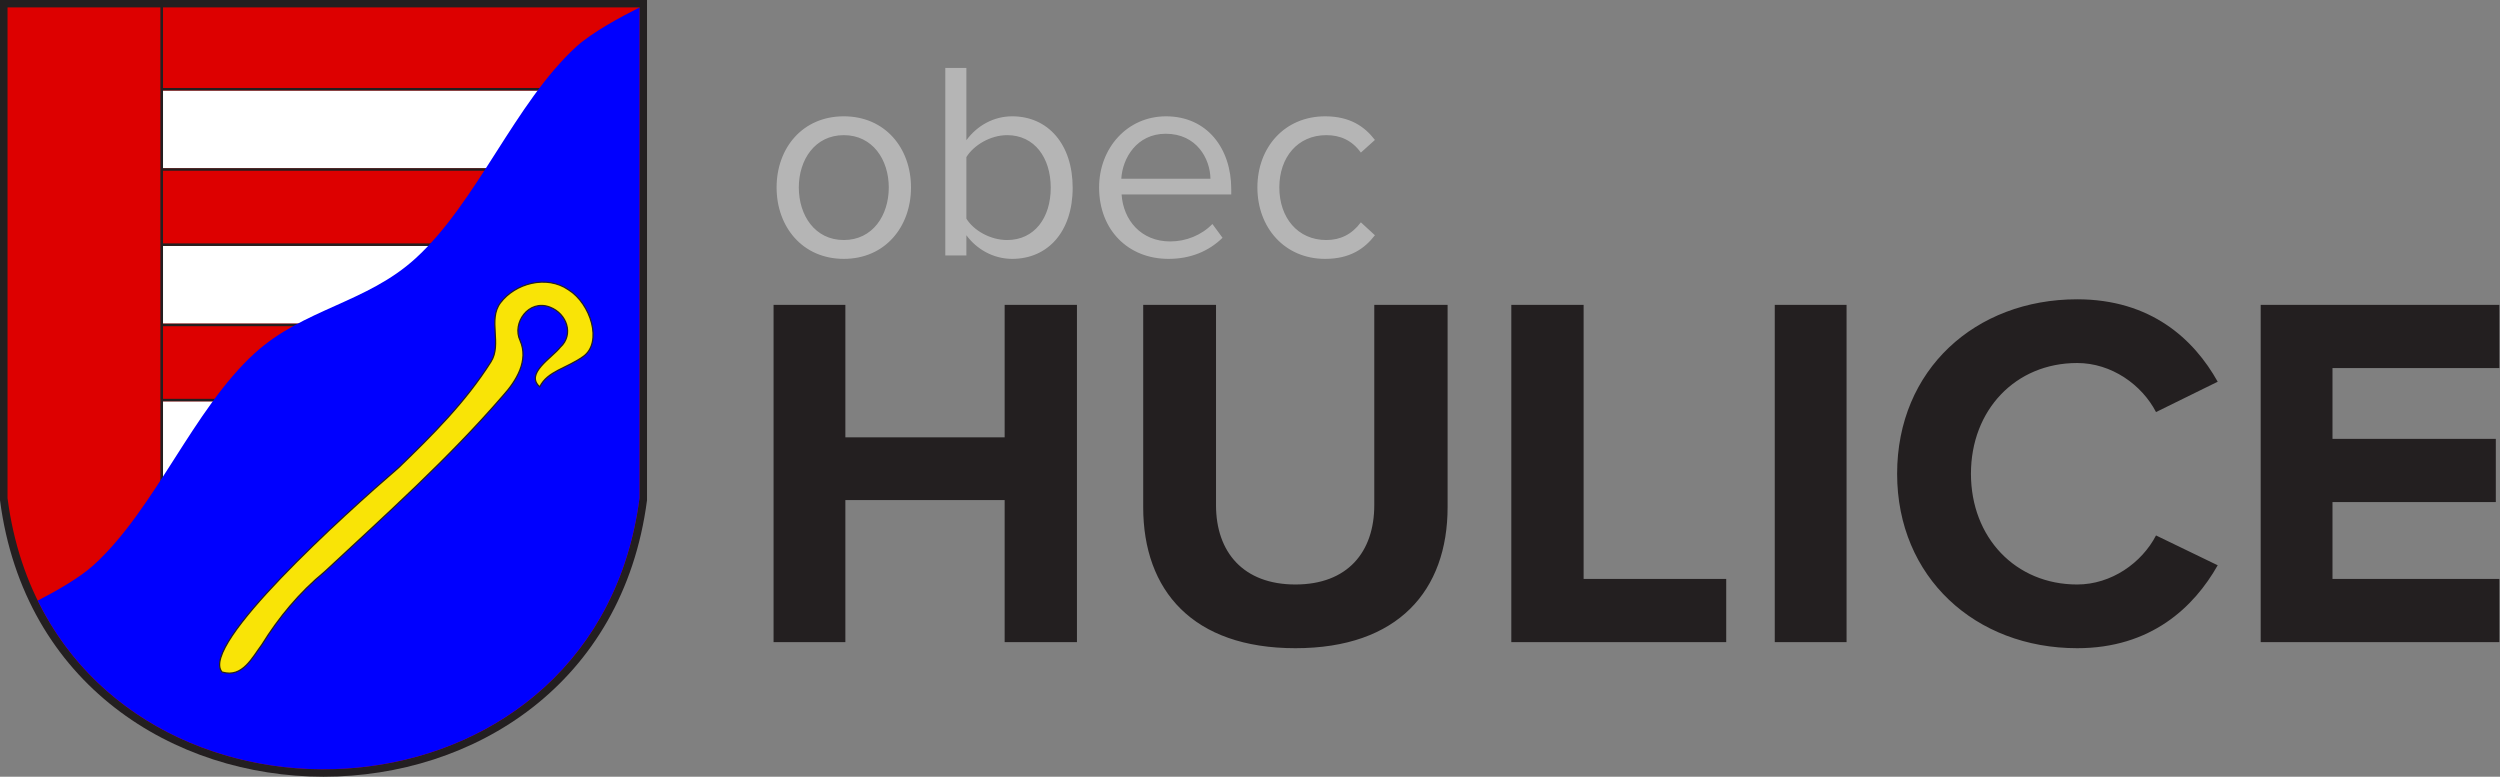 <svg xmlns="http://www.w3.org/2000/svg" xmlns:xlink="http://www.w3.org/1999/xlink" viewBox="0 0 1825 567" fill-rule="evenodd" xmlns:v="https://vecta.io/nano"><rect x="0" y="0" width="1825" height="567" fill="#808080" stroke="none"/><style><![CDATA[.B{fill:#231f20}.C{fill-rule:nonzero}]]></style><g transform="translate(-472.441 -472.441)"><path d="M1258.62 941.195V694.988h-52.785v96.711H1089.56v-96.711h-52.416v246.207h52.416V837.471h116.275v103.724h52.785zm159.462 4.43c74.933 0 111.107-42.08 111.107-102.986v-147.65h-53.523v146.174c0 34.329-19.564 57.953-57.584 57.953s-57.953-23.624-57.953-57.953V694.988h-53.154v147.65c0 60.906 36.174 102.986 111.107 102.986zm314.496-4.43v-46.141h-104.094V694.988h-52.785v246.207h156.879zm35.436-246.207h52.416v246.207h-52.416zm220.737 250.637c53.892 0 85.268-29.899 102.617-60.537l-45.033-21.778c-10.336 19.933-32.483 35.805-57.584 35.805-45.033 0-77.516-34.329-77.516-80.839s32.483-80.839 77.516-80.839c25.101 0 47.248 15.872 57.584 35.805l45.033-22.148c-17.349-31.007-48.725-60.168-102.617-60.168-74.194 0-131.409 51.309-131.409 127.348 0 75.671 57.215 127.348 131.409 127.348zm308.22-4.43v-46.141H2175.16v-56.107h119.228v-46.141H2175.16v-51.678h121.812v-46.141h-174.227v246.207h174.227z" class="B C"/><path d="M1088.414 661.415c30.172 0 49.055-23.399 49.055-52.134s-18.883-51.929-49.055-51.929-49.055 23.193-49.055 51.929 18.883 52.134 49.055 52.134zm0-13.752c-21.141 0-32.84-18.062-32.84-38.382 0-20.115 11.699-38.177 32.84-38.177s32.84 18.062 32.84 38.177c0 20.32-11.699 38.382-32.84 38.382zm89.49-15.599v-44.95c5.337-8.621 17.446-16.01 29.761-16.01 19.909 0 31.814 16.42 31.814 38.382s-11.905 38.177-31.814 38.177c-12.315 0-24.425-6.979-29.761-15.599zm0 26.888v-14.778c7.389 10.057 19.499 17.241 33.456 17.241 25.862 0 44.129-19.704 44.129-51.929 0-31.814-18.062-52.134-44.129-52.134-13.341 0-25.451 6.568-33.456 17.446v-52.75h-15.394v136.903h15.394zm147.576 2.463c16.01 0 29.351-5.542 39.408-15.394l-7.389-10.057c-8.005 8.21-19.294 12.726-30.788 12.726-21.346 0-34.277-15.599-35.509-34.277h80.048v-3.9c0-29.761-17.652-53.16-47.618-53.16-28.325 0-48.85 23.193-48.85 51.929 0 30.993 21.141 52.134 50.697 52.134zm30.582-58.497h-65.065c.821-14.983 11.289-32.84 32.43-32.84 22.578 0 32.43 18.267 32.635 32.84zm83.743 58.497c18.062 0 28.735-7.389 36.33-17.241l-10.263-9.442c-6.568 8.826-14.983 12.931-25.246 12.931-20.936 0-34.277-16.42-34.277-38.382s13.341-38.177 34.277-38.177c10.263 0 18.678 3.695 25.246 12.726l10.263-9.236c-7.594-9.852-18.267-17.241-36.33-17.241-29.556 0-49.466 22.578-49.466 51.929s19.909 52.134 49.466 52.134z" fill="#b5b5b5" class="C"/><g transform="matrix(.984 0 0 .945 472.441 472.441)"><clipPath id="A"><path d="M0 0h480v600H0z"/></clipPath><g clip-path="url(#A)"><g class="C"><path d="M0 0v386.441c35.745 284.746 444.257 284.746 480.002 0V0H0z" class="B"/><path d="M5.584 5.733v379.055c34.913 279.304 433.919 279.304 468.832 0V5.733H5.584z" fill="#d00"/><path d="M120 70v60h281.591V70H120zm0 120v60h295v-60H120zm0 120v60h295v-60H120z" fill="#fff"/></g><g transform="matrix(0 .392 -.721 0 408.213 22.858)" class="B"><use xlink:href="#C"/></g><g transform="matrix(0 .392 -.721 0 408.213 84.859)" class="B"><use xlink:href="#C"/></g><g transform="matrix(.709 0 0 1 34.894 120.063)" class="B"><g transform="matrix(0 .392 -.721 0 408.213 22.858)"><use xlink:href="#C"/></g><g transform="matrix(0 .392 -.721 0 408.213 84.859)"><use xlink:href="#C"/></g></g><g transform="matrix(.142 0 0 1 102.979 240.126)" class="B"><g transform="matrix(0 .392 -.721 0 408.213 22.858)"><use xlink:href="#C"/></g><g transform="matrix(0 .392 -.721 0 408.213 84.859)"><use xlink:href="#C"/></g></g><path d="M119 4h1.937V400H119z" class="B"/><g class="C"><path d="M474.416 5.809v378.98C443.193 634.57 120.779 660.972 27.988 463.971c13.473-7.239 31.164-17.665 41.401-27.389 45.686-43.24 73.847-120.299 119.47-163.644 36.267-34.446 83.095-38.843 119.363-73.289 45.654-43.346 73.815-120.299 119.363-163.645 11.712-11.065 33.056-23.042 46.831-30.195z" fill="#00f"/><path d="M164.707 519.105c-16.867-20.414 90.216-121.26 131.043-157.854 24.995-25.202 49.558-50.583 68.476-81.749 8.328-13.622-2.357-32.38 6.993-45.503 10.856-15.08 34.271-21.844 50.461-10.141 16.472 10.583 25.607 40.668 11.016 51.495-12.596 9.326-26.416 11.185-32.286 23.452-11.007-10.197 8.869-22.145 15.277-30.583 10.169-9.652 5.017-25.983-7.78-31.025-15.804-6.283-28.203 12.521-22.107 25.795 6.624 15.56-2.804 31.336-12.86 42.888-40.348 48.598-86.5 91.542-132.078 135.747-18.692 16.011-34.064 35.324-46.632 56.415-7.162 9.981-14.356 25.663-29.191 21.166l-.333-.103z" fill="#f9e406" stroke="#231f20" stroke-width=".941"/></g></g></g></g><defs ><path id="C" d="M115.063 8.623H120V400h-4.937z"/></defs></svg>